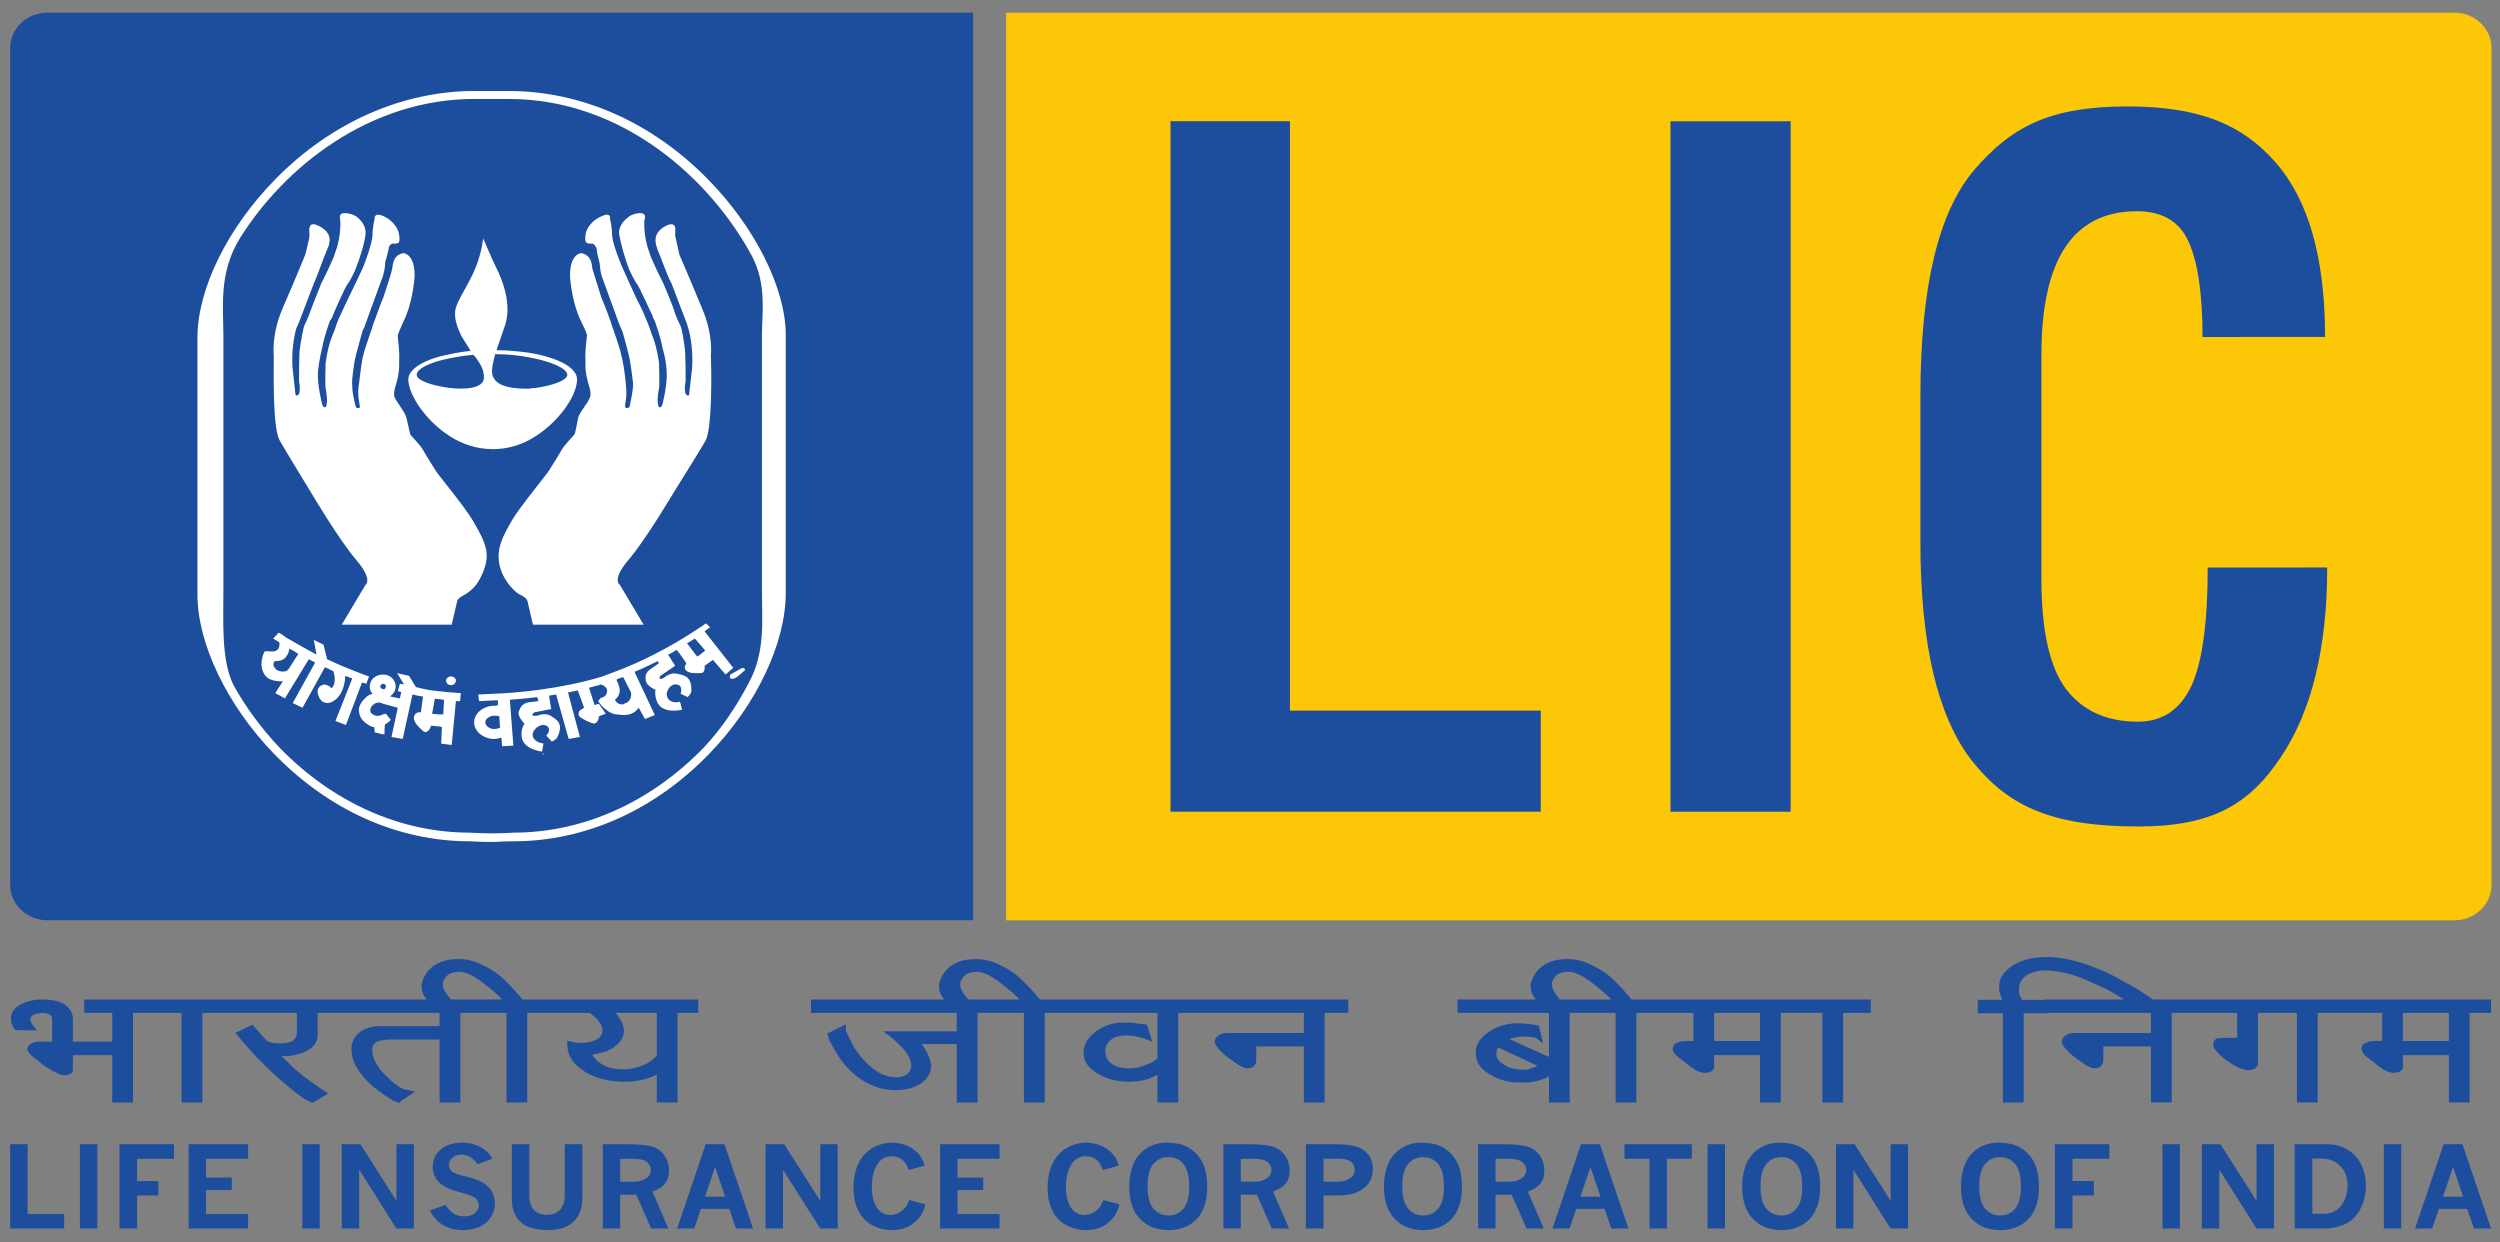 <svg width="159" height="79" viewBox="0 0 159 79" fill="none" xmlns="http://www.w3.org/2000/svg">
<rect x="0" y="0" width="159" height="79" fill="#808080" stroke="none"/>
<g clip-path="url(#clip0_120_354)">
<path d="M3.013 0.805C1.712 0.805 0.647 1.814 0.647 3.047V56.286C0.647 57.521 1.712 58.531 3.013 58.531H61.887V0.805H3.013Z" fill="#1D4E9E"/>
<path d="M156.098 0.805H63.99V58.532H156.098C157.397 58.532 158.461 57.522 158.461 56.287V3.048C158.462 1.814 157.397 0.805 156.098 0.805Z" fill="#FBC707"/>
<path d="M34.532 47.906L34.505 47.948L34.51 47.975L34.528 47.986H34.541L34.561 47.979L34.57 47.963L34.574 47.947L34.563 47.926L34.532 47.906Z" fill="white"/>
<path d="M74.443 7.71H82.042V45.194H97.991V51.624H74.443V7.71ZM106.243 51.625H113.885V7.711H106.243V51.625ZM140.411 36.097L148.01 36.092C148.01 41.201 147.026 45.226 145.06 48.161C143.091 51.097 140.788 52.565 135.991 52.565C130.33 52.565 127.625 51.172 125.417 48.386C123.23 45.583 122.137 40.954 122.137 34.504V25.202C122.137 18.276 123.278 13.475 125.567 10.804C127.872 8.114 130.297 6.769 135.292 6.769C139.986 6.769 142.658 7.963 144.743 10.348C146.83 12.733 147.874 16.428 147.874 21.427L140.081 21.433C140.081 18.729 139.791 16.72 139.211 15.406C138.632 14.092 137.533 13.434 135.916 13.434C131.86 13.434 129.834 16.482 129.834 22.579V36.811C129.834 40.089 130.352 42.423 131.391 43.812C132.451 45.205 133.979 45.899 135.976 45.899C137.494 45.899 138.613 45.167 139.334 43.704C140.05 42.223 140.411 39.688 140.411 36.097ZM0.648 72.773H1.757V77.214H4.08V78.134H0.648V72.773ZM5.08 78.135H6.189V72.773H5.08V78.135ZM7.598 72.773H11.064V73.694H8.718V75.11H10.072V76.03H8.718V78.134H7.598V72.773ZM11.998 72.773H15.78V73.694H13.106V74.889H14.741V75.687H13.106V77.215H15.78V78.134H11.998V72.773ZM19.229 78.135H20.337V72.773H19.229V78.135ZM21.735 72.773H22.921L25.212 76.371V72.773H26.321V78.134H25.21L22.843 74.396V78.134H21.734V72.773M28.328 76.629C28.515 76.901 28.697 77.091 28.879 77.198C29.059 77.306 29.271 77.36 29.517 77.36C29.811 77.36 30.041 77.291 30.205 77.152C30.37 77.012 30.453 76.849 30.453 76.66C30.453 76.495 30.388 76.349 30.258 76.223C30.125 76.097 29.829 75.978 29.372 75.86C28.744 75.704 28.296 75.512 28.027 75.287C27.689 75.003 27.521 74.652 27.521 74.232C27.521 73.782 27.689 73.41 28.026 73.115C28.361 72.821 28.822 72.674 29.408 72.674C29.742 72.674 30.037 72.727 30.299 72.833C30.543 72.927 30.767 73.064 30.962 73.238C31.079 73.348 31.197 73.498 31.316 73.688L30.382 74.047C30.226 73.835 30.067 73.68 29.903 73.582C29.739 73.486 29.551 73.435 29.36 73.437C29.114 73.437 28.918 73.503 28.77 73.634C28.622 73.766 28.549 73.925 28.549 74.111C28.549 74.26 28.611 74.388 28.733 74.495C28.853 74.603 29.155 74.713 29.637 74.827C30.12 74.942 30.485 75.074 30.734 75.226C30.973 75.368 31.167 75.573 31.293 75.818C31.418 76.06 31.478 76.31 31.478 76.566C31.478 76.837 31.4 77.108 31.239 77.382C31.079 77.655 30.842 77.864 30.529 78.012C30.214 78.159 29.853 78.232 29.447 78.232C29.059 78.232 28.725 78.171 28.442 78.047C28.169 77.933 27.924 77.765 27.721 77.552C27.595 77.419 27.465 77.234 27.336 76.994L28.328 76.629ZM32.554 72.773H33.663V76.039C33.663 76.446 33.763 76.753 33.962 76.956C34.161 77.159 34.432 77.259 34.773 77.259C34.992 77.259 35.187 77.218 35.356 77.136C35.531 77.05 35.674 76.91 35.763 76.738C35.865 76.555 35.917 76.32 35.917 76.039V72.773H37.037V76.197C37.037 76.85 36.849 77.353 36.473 77.704C36.096 78.058 35.547 78.235 34.821 78.235C34.404 78.235 34.014 78.171 33.653 78.046C33.478 77.986 33.316 77.896 33.174 77.78C32.989 77.614 32.839 77.413 32.732 77.189C32.613 76.95 32.554 76.629 32.554 76.225V72.773ZM38.337 72.773H39.859C40.678 72.773 41.243 72.831 41.556 72.949C41.871 73.065 42.114 73.259 42.288 73.528C42.463 73.798 42.55 74.106 42.55 74.454C42.55 74.776 42.471 75.04 42.315 75.25C42.157 75.459 41.885 75.639 41.497 75.787L42.513 78.133H41.413L40.469 75.986H39.444V78.133H38.336V72.773H38.337ZM39.446 73.704V75.155H40.337C40.662 75.155 40.94 75.067 41.169 74.891C41.32 74.773 41.394 74.611 41.394 74.4C41.394 74.201 41.31 74.036 41.144 73.904C40.975 73.77 40.707 73.704 40.337 73.704H39.446ZM44.881 72.773H46.079L47.896 78.134H46.806L46.382 76.883H44.579L44.155 78.134H43.063L44.881 72.773ZM45.48 74.225L44.842 76.108H46.119L45.48 74.225ZM48.691 72.773H49.877L52.169 76.371V72.773H53.278V78.134H52.166L49.799 74.396V78.134H48.691L48.691 72.773ZM58.858 76.596C58.779 76.897 58.679 77.136 58.557 77.314C58.364 77.602 58.112 77.827 57.803 77.99C57.493 78.154 57.135 78.235 56.728 78.235C56.295 78.234 55.869 78.129 55.486 77.927C55.095 77.721 54.78 77.397 54.588 77.001C54.384 76.591 54.282 76.107 54.282 75.55C54.282 74.969 54.385 74.457 54.595 74.011C54.803 73.566 55.106 73.231 55.504 73.009C55.885 72.79 56.317 72.675 56.758 72.675C57.081 72.675 57.397 72.743 57.706 72.877C58.016 73.013 58.272 73.204 58.475 73.451C58.614 73.622 58.727 73.851 58.811 74.135L57.784 74.415C57.709 74.127 57.578 73.908 57.387 73.762C57.198 73.614 56.971 73.54 56.706 73.54C56.309 73.54 56 73.721 55.78 74.082C55.56 74.441 55.451 74.913 55.451 75.496C55.451 75.863 55.5 76.186 55.601 76.462C55.703 76.74 55.841 76.945 56.019 77.075C56.184 77.202 56.386 77.271 56.595 77.272C56.905 77.272 57.183 77.167 57.427 76.955C57.599 76.808 57.734 76.597 57.83 76.321L58.858 76.596ZM59.79 72.773H63.572V73.694H60.899V74.889H62.533V75.687H60.899V77.215H63.572V78.134H59.79V72.773ZM71.201 76.596C71.122 76.897 71.022 77.136 70.902 77.314C70.711 77.598 70.451 77.831 70.146 77.99C69.836 78.154 69.478 78.235 69.072 78.235C68.638 78.234 68.212 78.129 67.83 77.927C67.438 77.722 67.123 77.397 66.933 77.001C66.728 76.591 66.625 76.107 66.625 75.55C66.625 74.969 66.729 74.457 66.938 74.011C67.146 73.566 67.449 73.231 67.847 73.009C68.228 72.79 68.66 72.675 69.101 72.675C69.424 72.675 69.74 72.743 70.049 72.877C70.359 73.013 70.615 73.204 70.818 73.451C70.958 73.622 71.07 73.851 71.154 74.135L70.127 74.415C70.053 74.127 69.922 73.908 69.731 73.762C69.541 73.614 69.315 73.54 69.05 73.54C68.653 73.54 68.345 73.721 68.125 74.082C67.904 74.441 67.793 74.913 67.793 75.496C67.793 75.863 67.844 76.186 67.945 76.462C68.046 76.74 68.185 76.945 68.362 77.075C68.539 77.206 68.731 77.272 68.94 77.272C69.249 77.272 69.527 77.167 69.77 76.955C69.943 76.808 70.077 76.597 70.173 76.321L71.201 76.596ZM74.188 72.675C74.719 72.675 75.146 72.759 75.472 72.925C75.886 73.135 76.225 73.465 76.445 73.871C76.667 74.281 76.78 74.819 76.78 75.487C76.78 76.391 76.555 77.075 76.104 77.539C75.655 78.002 75.061 78.235 74.32 78.235C73.573 78.235 72.97 77.998 72.51 77.526C72.05 77.055 71.819 76.365 71.819 75.458C71.819 74.912 71.913 74.423 72.1 73.989C72.2 73.749 72.354 73.525 72.561 73.318C72.768 73.111 73.015 72.949 73.287 72.841C73.574 72.728 73.88 72.672 74.188 72.675ZM74.302 73.594C73.92 73.594 73.606 73.739 73.358 74.028C73.11 74.316 72.986 74.794 72.986 75.462C72.986 76.115 73.112 76.588 73.364 76.874C73.616 77.16 73.937 77.304 74.331 77.304C74.705 77.304 75.015 77.161 75.263 76.876C75.512 76.59 75.635 76.121 75.635 75.472C75.635 74.744 75.484 74.232 75.182 73.936C74.949 73.708 74.655 73.594 74.302 73.594ZM77.807 72.773H79.329C80.146 72.773 80.712 72.831 81.027 72.949C81.329 73.057 81.586 73.261 81.758 73.528C81.933 73.798 82.02 74.106 82.02 74.454C82.02 74.776 81.941 75.04 81.785 75.25C81.628 75.459 81.356 75.639 80.967 75.787L81.984 78.133H80.883L79.94 75.986H78.915V78.133H77.807V72.773ZM78.915 73.704V75.155H79.806C80.132 75.155 80.409 75.067 80.639 74.891C80.79 74.773 80.864 74.611 80.864 74.4C80.864 74.201 80.78 74.036 80.612 73.904C80.445 73.77 80.176 73.704 79.806 73.704H78.915ZM83.054 72.773H84.84C85.476 72.773 85.951 72.822 86.265 72.921C86.566 73.01 86.831 73.189 87.025 73.433C87.218 73.678 87.313 73.976 87.313 74.328C87.313 74.602 87.258 74.855 87.148 75.084C87.061 75.26 86.93 75.416 86.755 75.551C86.578 75.686 86.402 75.788 86.226 75.855C85.926 75.973 85.57 76.031 85.162 76.031H84.174V78.135H83.053V72.773H83.054ZM84.174 73.694V75.155H85.084C85.423 75.155 85.707 75.065 85.932 74.887C86.083 74.769 86.158 74.602 86.158 74.379C86.158 74.176 86.077 74.011 85.917 73.882C85.757 73.757 85.489 73.694 85.112 73.694H84.174ZM90.391 72.675C90.92 72.675 91.348 72.759 91.673 72.925C92.087 73.135 92.427 73.465 92.645 73.871C92.869 74.281 92.98 74.819 92.98 75.487C92.98 76.391 92.756 77.075 92.306 77.539C91.857 78.002 91.261 78.235 90.522 78.235C89.775 78.235 89.172 77.998 88.71 77.526C88.25 77.055 88.019 76.365 88.019 75.458C88.019 74.912 88.112 74.423 88.299 73.989C88.401 73.749 88.554 73.525 88.762 73.318C88.971 73.111 89.212 72.952 89.488 72.841C89.775 72.728 90.082 72.671 90.391 72.675ZM90.503 73.594C90.123 73.594 89.808 73.739 89.559 74.028C89.311 74.316 89.187 74.794 89.187 75.462C89.187 76.115 89.314 76.588 89.566 76.874C89.817 77.16 90.14 77.304 90.532 77.304C90.906 77.304 91.217 77.161 91.465 76.876C91.713 76.59 91.837 76.121 91.837 75.472C91.837 74.744 91.687 74.232 91.385 73.936C91.151 73.708 90.856 73.594 90.503 73.594ZM94.008 72.773H95.531C96.348 72.773 96.915 72.831 97.229 72.949C97.531 73.057 97.787 73.261 97.96 73.528C98.135 73.798 98.222 74.106 98.222 74.454C98.222 74.776 98.142 75.04 97.987 75.25C97.829 75.459 97.558 75.639 97.169 75.787L98.186 78.133H97.085L96.142 75.986H95.117V78.133H94.009L94.008 72.773ZM95.117 73.704V75.155H96.009C96.334 75.155 96.611 75.067 96.841 74.891C96.992 74.773 97.066 74.611 97.066 74.4C97.066 74.201 96.982 74.036 96.815 73.904C96.647 73.77 96.379 73.704 96.009 73.704H95.117ZM100.552 72.773H101.751L103.568 78.134H102.478L102.051 76.883H100.251L99.826 78.134H98.734L100.552 72.773ZM101.152 74.225L100.514 76.108H101.791L101.152 74.225ZM103.318 72.773H107.602V73.694H106.014V78.134H104.906V73.694H103.318V72.773ZM108.601 78.135H109.71V72.773H108.601V78.135ZM113.171 72.675C113.702 72.675 114.129 72.759 114.453 72.925C114.868 73.134 115.208 73.464 115.427 73.871C115.65 74.281 115.761 74.819 115.761 75.487C115.761 76.391 115.537 77.075 115.086 77.539C114.637 78.002 114.043 78.235 113.303 78.235C112.556 78.235 111.952 77.998 111.492 77.526C111.032 77.055 110.801 76.365 110.801 75.458C110.801 74.912 110.894 74.423 111.081 73.989C111.189 73.738 111.346 73.51 111.543 73.318C111.749 73.112 111.996 72.949 112.268 72.841C112.555 72.728 112.862 72.672 113.171 72.675ZM113.285 73.594C112.903 73.594 112.588 73.739 112.341 74.028C112.093 74.316 111.967 74.794 111.967 75.462C111.967 76.115 112.094 76.588 112.345 76.874C112.597 77.16 112.92 77.304 113.314 77.304C113.688 77.304 113.998 77.161 114.247 76.876C114.493 76.59 114.619 76.121 114.619 75.472C114.619 74.744 114.467 74.232 114.165 73.936C113.931 73.708 113.638 73.594 113.285 73.594ZM116.766 72.773H117.953L120.244 76.371V72.773H121.353V78.134H120.241L117.875 74.396V78.134H116.766V72.773M127.085 72.675C127.616 72.675 128.043 72.759 128.367 72.925C128.782 73.135 129.122 73.465 129.341 73.871C129.563 74.281 129.676 74.819 129.676 75.487C129.676 76.391 129.45 77.075 129.001 77.539C128.551 78.002 127.957 78.235 127.216 78.235C126.47 78.235 125.867 77.998 125.406 77.526C124.945 77.055 124.715 76.365 124.715 75.458C124.715 74.912 124.809 74.423 124.996 73.989C125.104 73.738 125.26 73.51 125.456 73.318C125.663 73.112 125.91 72.949 126.183 72.841C126.47 72.728 126.776 72.672 127.085 72.675ZM127.197 73.594C126.817 73.594 126.503 73.739 126.255 74.028C126.007 74.316 125.881 74.794 125.881 75.462C125.881 76.115 126.008 76.588 126.26 76.874C126.512 77.16 126.834 77.304 127.226 77.304C127.601 77.304 127.912 77.161 128.16 76.876C128.407 76.59 128.532 76.121 128.532 75.472C128.532 74.744 128.38 74.232 128.079 73.936C127.845 73.708 127.552 73.594 127.197 73.594ZM130.691 72.773H134.159V73.694H131.812V75.11H133.166V76.03H131.812V78.134H130.691V72.773ZM137.533 78.135H138.642V72.773H137.533V78.135ZM140.037 72.773H141.223L143.515 76.371V72.773H144.625V78.134H143.513L141.146 74.396V78.134H140.037V72.773ZM145.943 72.773H147.991C148.478 72.773 148.913 72.885 149.296 73.112C149.68 73.336 149.973 73.656 150.171 74.067C150.372 74.479 150.472 74.926 150.472 75.407C150.472 75.887 150.386 76.318 150.212 76.702C150.039 77.087 149.817 77.39 149.546 77.609C149.351 77.765 149.101 77.892 148.791 77.988C148.474 78.086 148.144 78.135 147.811 78.133H145.943V72.773ZM147.065 73.682V77.193H147.831C148.105 77.193 148.348 77.123 148.561 76.986C148.775 76.847 148.938 76.663 149.053 76.438C149.222 76.112 149.308 75.751 149.304 75.385C149.304 74.867 149.146 74.455 148.828 74.145C148.512 73.836 148.103 73.681 147.607 73.681H147.065M151.612 78.135H152.721V72.773H151.612V78.135ZM155.415 72.773H156.614L158.43 78.134H157.34L156.915 76.883H155.112L154.688 78.134H153.596L155.415 72.773ZM156.015 74.225L155.376 76.108H156.653L156.015 74.225Z" fill="#1D4E9E"/>
<path d="M33.673 27.976C35.454 27.005 36.702 25.186 36.702 24.13C36.702 23.369 35.454 22.735 33.673 22.439V22.735C35.098 22.989 36.079 23.453 36.079 23.834C36.079 24.172 35.231 24.511 34.029 24.68H33.984C33.895 24.68 33.761 24.68 33.673 24.723V27.976ZM31.58 22.271C31.713 21.848 31.891 21.383 32.07 20.833C32.649 19.354 31.847 17.621 31.624 17.156C31.358 16.648 30.733 15.169 30.733 15.169C30.423 17.452 29.352 18.466 28.996 19.565C28.817 20.157 29.086 20.832 29.352 21.382C29.531 21.678 29.752 22.016 29.933 22.312C29.498 22.358 29.066 22.428 28.64 22.524V22.778C29.085 22.692 29.575 22.608 30.11 22.566C30.154 22.649 30.244 22.691 30.288 22.778C30.555 23.158 30.778 23.496 30.778 24.003C30.778 24.764 29.442 24.764 28.64 24.679V27.764C29.442 28.273 30.377 28.567 31.358 28.567C32.167 28.562 32.962 28.359 33.673 27.976V24.723C32.826 24.723 31.668 24.68 31.358 23.96C31.223 23.706 31.313 23.201 31.491 22.524C32.293 22.524 33.049 22.608 33.674 22.734V22.438C33.049 22.355 32.337 22.271 31.58 22.271ZM28.64 22.524C27.037 22.818 25.968 23.453 25.968 24.13C25.968 25.06 27.037 26.751 28.64 27.765V24.68C27.349 24.511 26.502 24.172 26.502 23.834C26.502 23.454 27.349 23.031 28.64 22.778V22.524Z" fill="white"/>
<path d="M19.419 16.183C19.419 16.183 19.686 15.169 19.686 14.959C19.686 14.704 19.507 13.943 20.354 14.409C21.2 14.874 20.977 15.507 20.8 15.887C20.621 16.268 20.175 17.579 19.952 18.043L19.017 20.496C19.017 20.496 18.929 20.708 18.883 20.792C18.839 20.833 18.483 22.102 18.617 23.497L18.794 25.103C18.794 25.103 18.84 25.228 18.974 25.103C18.974 25.103 19.152 25.019 19.018 24.215C19.018 24.215 19.018 22.567 19.063 22.228C19.107 21.89 19.286 20.833 19.374 20.666C19.463 20.453 19.507 20.412 19.685 19.947C19.864 19.439 20.443 18.002 20.443 18.002C20.443 18.002 21.245 16.439 21.333 16.016C21.333 16.016 21.691 15.17 21.645 14.028C21.645 14.028 21.556 13.732 21.691 13.606C21.868 13.48 22.447 13.606 22.669 13.775C22.892 13.944 23.294 14.325 23.249 14.875C23.204 15.382 22.938 16.311 22.581 17.199C22.581 17.199 22.269 17.876 22.091 18.086C21.958 18.255 21.156 20.032 21.156 20.115C21.11 20.199 21.066 20.328 20.977 20.412C20.977 20.412 20.576 21.553 20.532 21.933C20.443 22.356 20.309 22.779 20.22 23.666C20.174 24.512 20.487 25.696 20.487 25.696C20.487 25.696 20.532 25.906 20.666 25.906C20.799 25.906 20.799 25.442 20.799 25.4C20.799 25.315 20.755 24.892 20.71 24.681C20.665 24.512 20.71 23.075 20.71 23.075C20.71 23.075 20.843 22.017 21.155 21.3C21.288 21.046 21.378 20.622 21.555 20.243C21.823 19.651 22.09 19.101 22.09 19.101C22.09 19.101 23.071 17.072 23.115 16.945C23.159 16.819 23.65 15.593 23.694 14.959C23.694 14.367 23.827 13.943 23.827 13.943C23.827 13.943 23.737 13.479 24.362 13.732C24.941 13.986 25.341 14.493 25.387 14.958C25.387 14.958 25.476 15.423 25.297 15.466C25.074 15.549 24.985 15.423 24.852 15.549C24.852 15.549 24.718 15.634 24.718 15.846C24.674 16.015 24.54 16.564 24.495 16.69C24.495 16.86 24.495 17.029 24.362 17.536C24.183 18.002 23.649 19.523 23.604 19.607C23.604 19.607 23.248 20.621 23.204 20.707C23.204 20.791 23.114 20.919 23.07 21.003C23.07 21.045 22.579 22.692 22.535 23.074C22.49 23.453 22.357 24.13 22.402 24.552C22.402 24.975 22.535 25.482 22.625 25.863C22.625 25.863 22.669 25.991 22.848 25.947C22.981 25.905 22.713 25.399 22.802 24.637C22.892 23.876 23.025 22.819 23.114 22.566C23.159 22.27 23.693 20.832 23.693 20.748C23.737 20.665 24.228 19.227 24.361 18.973C24.451 18.719 24.896 17.367 24.94 17.114C24.984 16.86 24.984 16.183 25.698 16.099C26.454 16.31 26.41 17.579 26.321 18.043C26.321 18.043 26.188 19.354 25.698 20.369C25.252 21.34 25.296 21.34 25.296 21.383C25.296 21.467 25.429 22.44 25.386 22.819C25.386 23.201 25.43 23.581 25.207 24.384C24.94 25.186 25.117 25.272 25.163 25.399C25.252 25.567 25.698 26.159 25.831 26.497C25.921 26.836 26.053 27.513 26.098 27.639C26.142 27.724 26.677 28.23 26.9 28.61C27.078 28.949 27.657 29.837 27.702 29.922C27.746 30.048 29.572 32.247 30.063 33.093C30.553 33.937 30.998 34.699 30.953 35.459C30.909 36.05 30.642 36.684 30.285 37.191C30.095 37.421 29.87 37.622 29.618 37.784C29.485 37.868 29.172 37.994 29.083 38.206L28.726 39.728H21.735L23.25 37.191C23.25 37.191 23.74 36.896 22.671 35.627C21.602 34.402 19.776 31.316 19.776 31.316C19.776 31.316 18.127 28.611 17.816 28.061C17.326 27.343 17.414 23.708 17.414 22.609C17.414 22.609 17.237 21.3 17.993 19.566C18.751 17.833 19.419 16.183 19.419 16.183ZM43.205 16.183C43.205 16.183 42.982 15.169 42.937 14.959C42.937 14.704 43.116 13.943 42.27 14.409C41.468 14.874 41.691 15.507 41.824 15.887C42.003 16.268 42.447 17.579 42.715 18.043L43.651 20.496C43.651 20.496 43.74 20.708 43.74 20.792C43.784 20.833 44.14 22.102 44.007 23.497L43.828 25.103C43.828 25.103 43.784 25.228 43.651 25.103C43.651 25.103 43.473 25.019 43.606 24.215C43.606 24.215 43.606 22.567 43.561 22.228C43.516 21.89 43.382 20.833 43.249 20.666C43.161 20.453 43.116 20.412 42.937 19.947C42.803 19.439 42.18 18.002 42.18 18.002C42.18 18.002 41.378 16.439 41.289 16.016C41.289 16.016 40.932 15.17 40.977 14.028C40.977 14.028 41.112 13.732 40.933 13.606C40.755 13.48 40.22 13.606 39.998 13.775C39.775 13.944 39.33 14.325 39.374 14.875C39.464 15.382 39.685 16.311 40.043 17.199C40.043 17.199 40.354 17.876 40.533 18.086C40.666 18.255 41.468 20.032 41.512 20.115C41.512 20.199 41.602 20.328 41.645 20.412C41.645 20.412 42.047 21.553 42.091 21.933C42.18 22.356 42.358 22.779 42.403 23.666C42.447 24.512 42.136 25.696 42.136 25.696C42.136 25.696 42.091 25.906 41.958 25.906C41.824 25.906 41.824 25.442 41.824 25.4C41.824 25.315 41.869 24.892 41.914 24.681C41.958 24.512 41.914 23.075 41.914 23.075C41.914 23.075 41.779 22.017 41.468 21.3C41.379 21.046 41.246 20.622 41.067 20.243C40.844 19.651 40.533 19.101 40.533 19.101C40.533 19.101 39.597 17.072 39.552 16.945C39.508 16.819 38.974 15.593 38.928 14.959C38.928 14.367 38.796 13.943 38.796 13.943C38.796 13.943 38.928 13.479 38.305 13.732C37.681 13.986 37.281 14.493 37.237 14.958C37.237 14.958 37.147 15.423 37.37 15.466C37.547 15.549 37.681 15.423 37.77 15.549C37.77 15.549 37.905 15.634 37.949 15.846C37.949 16.015 38.083 16.564 38.128 16.69C38.172 16.86 38.128 17.029 38.261 17.536C38.438 18.002 38.974 19.523 39.018 19.607C39.018 19.607 39.374 20.621 39.42 20.707C39.465 20.791 39.509 20.919 39.553 21.003C39.598 21.045 40.044 22.692 40.088 23.074C40.132 23.453 40.265 24.13 40.265 24.552C40.221 24.975 40.132 25.482 40.044 25.863C40.044 25.863 39.954 25.991 39.82 25.947C39.642 25.905 39.909 25.399 39.82 24.637C39.776 23.876 39.598 22.819 39.509 22.566C39.465 22.27 38.974 20.832 38.929 20.748C38.929 20.665 38.395 19.227 38.262 18.973C38.172 18.719 37.771 17.367 37.681 17.114C37.638 16.86 37.638 16.183 36.925 16.099C36.168 16.31 36.212 17.579 36.302 18.043C36.302 18.043 36.435 19.354 36.925 20.369C37.415 21.34 37.326 21.34 37.326 21.383C37.326 21.467 37.192 22.44 37.237 22.819C37.237 23.201 37.191 23.581 37.415 24.384C37.681 25.186 37.503 25.272 37.46 25.399C37.415 25.567 36.925 26.159 36.791 26.497C36.702 26.836 36.614 27.513 36.525 27.639C36.481 27.724 35.946 28.23 35.723 28.61C35.544 28.949 34.965 29.837 34.92 29.922C34.876 30.048 33.05 32.247 32.56 33.093C32.07 33.937 31.669 34.699 31.714 35.459C31.714 36.05 31.981 36.684 32.381 37.191C32.56 37.404 32.739 37.615 33.005 37.784C33.184 37.868 33.451 37.994 33.54 38.206L33.896 39.728H40.934L39.42 37.191C39.42 37.191 38.885 36.896 39.955 35.627C41.023 34.402 42.85 31.316 42.85 31.316C42.85 31.316 44.543 28.611 44.853 28.061C45.299 27.343 45.255 23.708 45.211 22.609C45.211 22.609 45.388 21.3 44.632 19.566C44.165 18.435 43.689 17.307 43.205 16.183Z" fill="white"/>
<path d="M31.355 53.55C32.024 53.507 32.648 53.507 32.648 53.507C37.235 53.507 41.645 51.521 45.119 47.928C48.104 44.843 49.974 40.912 49.974 37.7V21.299C49.974 18.381 48.06 14.492 45.03 11.408C41.467 7.771 36.968 5.786 32.337 5.786H31.356V6.292H32.337C39.686 6.292 45.254 11.491 47.838 16.31C48.773 18.127 48.461 19.903 48.461 21.299V37.699C48.461 39.474 48.683 41.502 47.614 43.447C46.856 44.885 45.921 46.321 44.719 47.588C41.333 51.055 37.057 52.957 32.648 52.957C32.648 52.957 32.024 53.001 31.355 53.001V53.55ZM31.356 5.786H30.198C25.609 5.786 21.067 7.771 17.504 11.408C14.474 14.493 12.558 18.381 12.558 21.467V37.825C12.558 40.911 14.429 44.842 17.413 47.927C20.889 51.52 25.298 53.507 29.886 53.507C29.886 53.507 30.599 53.549 31.267 53.549H31.355V53.001C30.643 53.001 29.885 52.957 29.885 52.957C25.476 52.957 21.2 51.055 17.814 47.588C16.612 46.321 15.587 44.926 14.83 43.531C14.072 41.968 14.207 39.516 14.207 37.699V21.299C14.207 19.565 13.894 17.325 15.275 15.127C18.081 10.646 23.471 6.292 30.198 6.292H31.356V5.786Z" fill="white"/>
<path d="M28.996 43.279C28.996 43.449 28.862 43.574 28.684 43.574C28.506 43.574 28.372 43.449 28.372 43.279C28.372 43.152 28.506 43.025 28.684 43.025C28.862 43.025 28.996 43.152 28.996 43.279ZM29.308 44.083C29.308 44.083 28.551 44.04 27.882 43.956V44.464C28.017 44.464 28.15 44.506 28.239 44.506L28.194 45.435H27.882V46.197L28.105 46.239L28.06 47.296L28.729 47.379L28.996 44.591H29.262L29.308 44.083ZM27.882 43.956C27.749 43.956 27.615 43.913 27.482 43.913C27.169 43.871 26.814 43.787 26.457 43.703L26.012 42.983L25.254 42.814L25.701 43.532C25.522 43.492 25.433 43.492 25.433 43.492L25.3 43.956C25.3 43.956 25.389 43.998 25.522 43.998L25.433 44.42L24.81 44.294C25.033 44.125 25.166 43.913 25.166 43.66C25.166 43.237 24.81 42.899 24.364 42.899V43.492C24.498 43.492 24.542 43.574 24.542 43.66C24.542 43.744 24.498 43.786 24.454 43.829H24.364V44.759L25.3 45.012L24.898 46.872L25.612 46.999L26.235 44.165C26.457 44.209 26.68 44.293 26.903 44.293L26.769 45.307C26.769 45.307 26.413 45.224 26.324 45.603C26.28 45.941 26.68 46.28 26.859 46.449C27.169 46.787 27.392 46.238 27.392 46.238V46.153L27.882 46.196V45.435L27.482 45.394L27.659 44.422C27.749 44.464 27.794 44.464 27.882 44.464V43.956ZM24.364 46.704V45.435C24.453 45.394 24.541 45.394 24.541 45.394L24.854 45.773C24.764 45.9 24.631 45.985 24.497 46.069C24.453 46.069 24.453 46.704 24.453 46.704H24.364ZM24.364 42.9C23.874 42.9 23.517 43.237 23.517 43.66C23.517 43.83 23.562 43.998 23.695 44.126C23.517 44.166 23.383 44.252 23.339 44.295C23.16 44.464 22.715 44.845 22.849 45.351C22.938 45.901 23.516 46.155 23.695 46.239H23.784C23.828 46.239 23.828 46.578 23.828 46.578L24.363 46.704V45.435C24.274 45.479 24.14 45.521 24.095 45.521C23.918 45.562 23.739 45.479 23.605 45.35C23.383 45.012 23.874 44.548 24.274 44.717L24.363 44.759V43.829C24.274 43.829 24.184 43.745 24.184 43.66C24.184 43.575 24.274 43.492 24.363 43.492V42.9M23.295 43.491L23.473 43.025C23.473 43.025 22.137 42.56 20.801 41.926L20.578 40.997L19.955 40.7L20.133 41.63C19.33 41.208 18.618 40.784 18.172 40.531V41.798C18.351 41.588 18.395 41.376 18.395 41.25C18.573 41.333 18.795 41.462 18.974 41.588L18.351 42.559C18.351 42.559 18.305 42.644 18.172 42.686V44.334L19.642 41.925C19.775 42.01 19.909 42.052 20.044 42.137L18.617 44.715L19.24 45.011L20.666 42.433L21.201 42.686C21.468 43.532 21.067 43.785 21.067 43.785C20.978 43.573 20.622 43.532 20.622 43.532C20.622 43.532 20.087 43.617 20.22 44.123C20.31 44.632 20.799 44.969 21.378 44.462C21.868 44.039 21.957 43.279 21.957 42.983C22.09 43.025 22.269 43.109 22.403 43.152L21.334 45.857L22.002 46.111L23.025 43.404C23.206 43.447 23.295 43.491 23.295 43.491ZM18.172 40.531C17.906 40.32 17.727 40.236 17.727 40.236L17.37 40.616C17.37 40.616 17.549 40.7 17.772 40.87C17.772 40.954 17.861 41.545 17.104 41.419H16.837C16.837 41.419 16.346 42.266 16.881 42.983C17.238 43.405 17.995 43.322 17.995 43.322L17.506 44.081L18.129 44.42L18.173 44.336V42.687C18.04 42.729 17.817 42.729 17.594 42.602C17.238 42.307 17.461 42.053 17.461 42.053C17.817 42.053 18.04 41.97 18.173 41.799V40.532M46.145 42.899L46.634 42.476L44.809 40.15C45.03 39.982 45.164 39.898 45.164 39.898L44.897 39.643C44.897 39.643 44.675 39.813 44.274 40.066V40.7L44.854 41.376L44.364 41.755L44.274 41.673V42.813H44.541C44.898 42.813 44.809 42.348 44.809 42.348L45.343 41.967L46.145 42.899ZM44.274 40.066C43.383 40.658 41.646 41.714 39.64 42.518V43.068L40.131 44.039C40.175 44.293 40.086 44.673 39.686 44.758L39.64 44.8V45.477C39.997 45.477 40.355 45.392 40.621 45.011L41.021 45.73L41.645 45.476L40.354 42.728C40.887 42.517 41.379 42.263 41.824 42.052L41.912 42.178C41.912 42.178 41.689 42.348 41.422 42.517C41.155 42.686 41.02 42.897 41.066 43.234C41.066 43.615 41.689 43.869 41.689 43.869C41.689 43.869 41.601 44.249 41.824 44.714C42.224 45.433 43.382 45.137 43.382 45.137L43.248 44.63L42.981 44.672C42.401 44.63 42.401 44.207 42.401 44.08C42.447 43.954 42.58 43.49 43.025 43.531C43.471 43.573 43.292 44.123 43.292 44.123L43.738 44.334C43.871 44.207 43.96 44.038 43.96 44.038C44.05 43.024 43.515 42.938 43.069 42.855C42.624 42.728 42.224 43.109 42.224 43.109C42.224 43.109 42.001 43.234 41.957 43.15C41.911 43.067 42.001 42.982 42.001 42.982L42.936 42.348L42.491 41.629C42.714 41.545 42.892 41.418 43.026 41.333C43.205 41.504 43.649 42.179 43.649 42.179C43.649 42.263 43.516 42.306 43.561 42.517C43.649 42.77 43.961 42.813 44.273 42.813V41.673L43.694 40.91C43.872 40.826 44.051 40.7 44.184 40.614L44.274 40.7L44.274 40.066ZM39.641 42.518L38.306 43.025C35.677 43.827 32.782 44.081 31.356 44.124V44.546H31.669V44.843C31.579 44.885 31.49 44.885 31.446 44.885H31.356V45.519H31.446C31.535 45.519 31.669 45.519 31.758 45.56L31.802 46.278C31.691 46.331 31.569 46.36 31.446 46.363H31.356V46.997H31.446C31.579 46.997 31.758 46.955 31.892 46.913L31.936 47.462L32.65 47.42L32.427 44.504C32.96 44.462 33.539 44.419 34.162 44.334L34.253 44.588C34.253 44.588 33.897 44.63 33.585 44.672C33.273 44.757 33.139 44.884 33.004 45.222C32.871 45.559 33.362 46.026 33.362 46.026C33.362 46.026 33.095 46.363 33.184 46.871C33.273 47.674 34.475 47.801 34.475 47.801L34.565 47.293L34.253 47.209C33.718 46.955 33.897 46.574 33.941 46.491C34.029 46.363 34.342 45.982 34.743 46.151C35.143 46.363 34.743 46.785 34.743 46.785L35.099 47.166C35.278 47.081 35.411 46.954 35.411 46.954C35.901 46.025 35.411 45.77 35.01 45.518C34.653 45.306 34.162 45.518 34.162 45.518C34.162 45.518 33.897 45.559 33.852 45.475C33.852 45.391 33.986 45.306 33.986 45.306L35.056 45.094L34.921 44.248C35.056 44.206 35.233 44.206 35.366 44.164L36.168 46.997L36.881 46.87L36.124 44.038C36.347 43.997 36.524 43.953 36.747 43.911C36.836 44.165 37.149 45.011 37.149 45.011L36.881 45.18C36.881 45.18 36.614 45.476 37.014 45.688C37.416 45.94 37.682 45.983 37.772 46.026C37.817 46.026 38.084 45.94 38.084 45.559L38.529 45.391L38.084 44.757L37.817 44.841L37.459 43.741C37.727 43.659 37.994 43.615 38.217 43.53C38.35 43.572 38.617 43.701 38.617 43.953C38.573 44.376 38.217 44.376 38.217 44.376L38.04 44.587C38.04 44.587 38.484 45.306 39.152 45.432C39.331 45.432 39.465 45.475 39.642 45.475V44.799C39.242 44.841 39.109 44.502 39.109 44.502C39.109 44.502 39.376 44.333 39.421 43.953C39.421 43.658 39.242 43.32 39.198 43.234C39.332 43.15 39.465 43.108 39.643 43.066V42.518H39.641ZM31.356 44.124C30.778 44.166 30.421 44.166 30.421 44.166L30.466 44.589C30.466 44.589 30.777 44.589 31.356 44.546V44.124ZM31.356 44.885C30.688 44.927 30.154 45.393 30.154 45.941C30.154 46.492 30.688 46.957 31.356 46.999V46.365C31.089 46.322 30.866 46.153 30.866 45.942C30.866 45.732 31.089 45.562 31.356 45.52V44.885ZM46.457 42.899L47.125 42.518C47.125 42.518 47.259 42.434 47.347 42.518C47.438 42.645 47.303 42.687 47.303 42.687C47.303 42.687 46.813 43.152 46.68 43.152C46.545 43.194 46.501 43.152 46.457 43.152C46.457 43.151 46.367 42.983 46.457 42.899Z" fill="white"/>
<path d="M85.561 63.567H67.971H66.143C66.051 63.46 65.545 62.88 65.545 62.88L65.01 62.337C64.618 61.948 64.117 61.611 63.518 61.334C63.035 61.109 62.553 60.994 62.09 60.994C61.024 60.994 60.288 61.368 59.905 62.104C59.753 62.384 59.692 62.61 59.723 62.792L59.762 63.089L59.902 63.375L60.044 63.567H51.578V64.423H60.848V65.591H56.158L56.607 65.923L56.83 66.091L57.309 66.552C57.49 66.722 57.657 66.947 57.808 67.219C57.903 67.405 57.952 67.59 57.952 67.763C57.952 67.972 57.88 68.14 57.735 68.275C57.562 68.436 57.318 68.514 56.988 68.514C56.387 68.514 55.8 68.249 55.242 67.725C54.762 67.279 54.395 66.794 54.151 66.29L53.822 65.617C53.815 65.59 53.808 65.562 53.802 65.534V65.15L52.619 65.731L52.735 66.15L53.092 66.791C53.465 67.456 53.927 68.008 54.465 68.437C55.225 69.029 56.048 69.329 56.912 69.329C57.264 69.329 57.585 69.295 57.867 69.227C58.472 69.041 58.87 68.757 59.062 68.377C59.169 68.181 59.225 67.962 59.226 67.739L59.149 67.377L58.956 66.928L58.629 66.404H60.849V70.121H62.17V64.424H65.121V70.121H66.442V64.424H73.615V67.308C73.442 67.487 73.192 67.633 72.85 67.735C72.684 67.813 72.507 67.867 72.326 67.898L71.983 67.946L71.811 67.944C71.596 67.944 71.365 67.916 71.124 67.862C70.575 67.683 70.3 67.346 70.3 66.838C70.3 66.707 70.326 66.583 70.377 66.467C70.549 66.177 70.766 65.996 71.032 65.934C71.207 65.881 71.412 65.854 71.659 65.854L72.133 65.892L72.598 65.995L72.743 66.042L73.293 66.259L72.945 65.161L72.851 65.154L72.549 65.123L72.27 65.079L71.895 65.041L71.55 65.039C70.86 65.016 70.241 65.198 69.718 65.588C69.181 65.984 68.911 66.445 68.911 66.956C68.911 67.247 68.993 67.504 69.155 67.718C69.308 67.92 69.543 68.118 69.855 68.304C70.404 68.633 71.075 68.799 71.849 68.799L72.426 68.763L73.024 68.625L73.46 68.433L73.615 68.356V70.119H74.935V64.423H82.926V65.7H78.113L77.885 65.711L77.688 65.751C77.325 65.901 77.254 66.118 77.254 66.277V66.299L77.261 66.32C77.292 66.436 77.377 66.568 77.52 66.72C77.705 66.936 77.912 67.126 78.128 67.278L78.802 67.752C79.053 67.89 79.201 67.945 79.312 67.945L79.573 67.914L79.754 67.812C79.764 67.805 79.873 67.619 79.873 67.619L79.896 67.427C79.896 67.427 79.896 66.799 79.898 66.557H82.926V70.119H84.247V64.422H85.749V63.567H85.561V63.567ZM63.67 63.567H61.599L61.524 63.497L61.303 63.218L61.122 62.895L61.065 62.656L61.078 62.465C61.136 62.313 61.227 62.166 61.342 62.049C61.508 61.889 61.771 61.807 62.117 61.807C62.498 61.807 62.972 62.02 63.532 62.439C64.382 63.085 64.707 63.408 64.834 63.567L63.67 63.567ZM44.409 63.567V64.423H43.093V70.119H41.772V68.351C41.136 68.648 40.441 68.801 39.739 68.799C38.761 68.799 37.92 68.593 37.239 68.186C36.468 67.723 36.079 67.126 36.079 66.411V66.185L36.453 66.277L36.593 66.309L36.8 66.342L36.738 66.332H36.92C37.333 66.332 37.682 66.255 37.955 66.103C38.204 65.966 38.319 65.766 38.319 65.474C38.319 65.35 38.248 65.124 37.926 64.763L37.524 64.424H35.063H33.533V70.12H32.214V64.424H30.94H29.278V70.12H27.957V66.116H24.74C24.552 66.116 24.381 66.139 24.205 66.186C24.107 66.197 24.012 66.231 23.929 66.285C23.847 66.339 23.778 66.412 23.729 66.497L23.67 66.724C23.67 67.232 23.909 67.745 24.381 68.247C24.889 68.787 25.328 69.132 25.687 69.275L25.958 69.332L26.398 69.424L25.432 70.085L25.419 70.155L25.324 70.119L24.985 69.991L24.466 69.66L23.732 69.111L23.391 68.793L23.114 68.488C22.606 67.895 22.349 67.302 22.349 66.726C22.349 66.323 22.51 65.975 22.824 65.696C22.965 65.564 23.157 65.459 23.412 65.377C23.651 65.3 23.902 65.26 24.154 65.26H27.956V64.423H21.656H20.203V65.813C20.203 66.435 19.74 66.861 18.83 67.082C18.577 67.149 18.317 67.179 18.056 67.172C18.056 67.172 17.977 67.172 17.903 67.171L18.807 68.037L19.307 68.449L20.248 69.127L20.878 69.542L19.9 70.134L19.82 70.111C19.586 70.048 19.23 69.825 18.736 69.43C18.112 68.945 17.518 68.422 16.958 67.866L16.388 67.307L15.859 66.728L15.474 66.292L14.97 65.692L16.053 65.167L16.89 66.115C17.034 66.277 17.337 66.359 17.789 66.359C18.175 66.359 18.45 66.307 18.606 66.204C18.753 66.108 18.845 65.95 18.882 65.756V64.422H12.869V70.119H11.548V64.422H10.222H8.46V70.119H7.139V67.106H4.636V68.052L4.595 68.214L4.353 68.357L4.107 68.388C3.953 68.388 3.77 68.33 3.552 68.212C3.259 68.073 2.981 67.904 2.723 67.707L2.019 67.148C1.861 66.987 1.773 66.86 1.74 66.75L1.72 66.681L1.831 66.486L2.031 66.353L2.247 66.277L2.411 66.249H3.317V64.767C3.317 64.707 3.299 64.627 3.163 64.542C3.037 64.464 2.875 64.422 2.683 64.422C2.683 64.422 2.363 64.465 2.382 64.459L2.111 64.551L1.975 64.677L1.927 64.84C1.932 64.875 1.938 64.914 1.943 64.941C1.962 64.975 2.023 65.1 2.023 65.1L2.048 65.158L2.361 65.534L0.981 65.516L0.827 65.338L0.816 65.297L0.807 65.251L0.726 65.063L0.699 64.877C0.668 64.591 0.748 64.184 1.299 63.889C1.7 63.674 2.174 63.566 2.712 63.566C3.599 63.566 4.196 63.802 4.487 64.27C4.587 64.439 4.636 64.618 4.636 64.8V66.249H7.139V64.422H5.355V63.567H27.137L26.994 63.374L26.855 63.088L26.815 62.792C26.786 62.609 26.844 62.385 26.996 62.103C27.38 61.367 28.116 60.993 29.182 60.993C29.646 60.993 30.126 61.108 30.61 61.333C31.209 61.611 31.71 61.947 32.101 62.336L32.636 62.879L33.237 63.567H44.409V63.567ZM31.927 63.567C31.801 63.408 31.476 63.086 30.625 62.439C30.067 62.02 29.591 61.808 29.21 61.808C28.864 61.808 28.602 61.889 28.436 62.049C28.32 62.169 28.23 62.311 28.172 62.466L28.158 62.657C28.158 62.657 28.217 62.899 28.217 62.896C28.217 62.896 28.397 63.22 28.395 63.218L28.617 63.498L28.692 63.568H30.939L31.927 63.567ZM41.773 64.423H39.157C39.199 64.478 39.278 64.575 39.278 64.575L39.585 65.064L39.688 65.479V65.501C39.688 66.109 39.294 66.572 38.496 66.887L38.026 67.009C38.026 67.009 37.839 67.042 37.663 67.072L37.706 67.152L37.76 67.223C38.164 67.752 38.769 68.01 39.612 68.01C40.08 68.01 40.511 67.923 40.901 67.75C41.128 67.653 41.31 67.553 41.43 67.463L41.774 67.144C41.773 67.011 41.773 64.728 41.773 64.423ZM118.797 63.567H105.601H103.774C103.574 63.338 103.375 63.108 103.175 62.88L102.64 62.337C102.249 61.948 101.747 61.611 101.148 61.334C100.665 61.109 100.185 60.994 99.721 60.994C98.653 60.994 97.918 61.368 97.536 62.104C97.384 62.384 97.323 62.61 97.354 62.792L97.394 63.089L97.532 63.375L97.675 63.567H92.698V64.423H98.514V67.155L98.49 67.211L95.995 66.084L96.246 66.009L96.642 65.939L97.026 65.919L97.479 65.966C97.662 65.999 97.718 66.036 97.727 66.042L98.142 66.362L97.87 65.224L97.603 65.181L97.529 65.161C97.361 65.141 97.193 65.123 97.025 65.105L96.619 65.081C96.318 65.065 95.974 65.106 95.592 65.208C95.276 65.299 94.975 65.437 94.7 65.618C94.141 65.988 93.857 66.436 93.857 66.95C93.857 67.247 93.931 67.51 94.076 67.734C94.221 67.955 94.456 68.161 94.801 68.362C95.398 68.713 96.087 68.88 96.781 68.843H97.3C97.323 68.841 97.872 68.72 97.872 68.72L98.345 68.557C98.353 68.554 98.429 68.505 98.515 68.449V70.119H99.835V64.423H102.752V70.119H104.072V64.423H107.699V66.207H107.096L106.876 66.244L106.773 66.271C106.753 66.278 106.499 66.415 106.499 66.415L106.438 66.449L106.445 66.494L106.377 66.688L106.383 66.728C106.4 66.861 106.477 67 106.613 67.139C106.625 67.15 107.577 67.888 107.577 67.888C107.899 68.118 108.174 68.232 108.413 68.232L108.705 68.204L108.881 68.118C108.905 68.104 109.01 67.939 109.01 67.939L109.039 67.897L109.019 67.889V67.106H111.939V70.119H113.26V64.422H115.901V70.119H117.222V64.422H118.984V63.567H118.797V63.567ZM101.208 63.567H99.229L99.155 63.497L98.933 63.218L98.753 62.895L98.696 62.656L98.71 62.465C98.768 62.312 98.858 62.166 98.973 62.049C99.138 61.889 99.401 61.807 99.748 61.807C100.129 61.807 100.603 62.02 101.163 62.439C102.013 63.085 102.338 63.408 102.464 63.567L101.208 63.567ZM111.939 64.423V66.207H109.018V64.423H111.939ZM95.266 66.64L95.277 66.612C95.543 66.737 97.327 67.574 97.786 67.788L97.693 67.832L97.247 67.986C97.243 67.986 97.1 68.022 97.064 68.029H96.799C96.599 68.029 96.388 68 96.169 67.945C95.975 67.898 95.792 67.813 95.631 67.695C95.316 67.509 95.172 67.304 95.172 67.045C95.172 67.021 95.173 66.994 95.177 66.969L95.19 66.835L95.266 66.64ZM158.242 63.567H136.935L136.469 63.263L135.945 62.905L134.621 62.174C134.205 61.947 133.774 61.747 133.333 61.574C132.156 61.102 131.09 60.863 130.164 60.863C129.75 60.863 129.35 60.909 128.977 60.999C128.426 61.144 127.975 61.379 127.633 61.701C127.31 62.005 127.147 62.343 127.147 62.708C127.147 62.75 127.149 62.792 127.153 62.836V63.038L127.266 63.386L127.339 63.589H125.785V64.445H127.385V70.119H128.705V64.445H130.258V64.422H136.799V65.699H131.986L131.758 65.71L131.562 65.751C131.198 65.9 131.129 66.117 131.129 66.276V66.299L131.134 66.319C131.166 66.437 131.251 66.568 131.394 66.72C131.579 66.935 131.787 67.124 132.003 67.278L132.675 67.752C132.927 67.889 133.076 67.944 133.186 67.944L133.448 67.913L133.627 67.811C133.638 67.804 133.748 67.618 133.748 67.618L133.771 67.426V66.556H136.8V70.118H138.122V64.422H142.286V66.002L141.437 66.011L141.231 66.024L141.026 66.038L140.823 66.152L140.842 66.151L140.755 66.391C140.755 66.545 140.835 66.711 140.998 66.899C141.337 67.28 141.8 67.618 142.376 67.901C142.655 68.011 142.862 68.063 143.022 68.063L143.342 68.006L143.369 67.992C143.48 67.931 143.563 67.83 143.599 67.709L143.606 67.686V64.422H146.086V70.118H147.406V64.422H151.509V66.205H150.906L150.686 66.243L150.583 66.271C150.564 66.277 150.311 66.414 150.311 66.414L150.25 66.448L150.255 66.493L150.187 66.687L150.193 66.727C150.21 66.861 150.285 66.996 150.424 67.138C150.435 67.149 151.386 67.887 151.386 67.887C151.709 68.117 151.986 68.231 152.223 68.231L152.514 68.203L152.692 68.117C152.717 68.103 152.822 67.938 152.822 67.938L152.849 67.896L152.829 67.888V67.105H155.749V70.118H157.07V64.421H158.43V63.566H158.242V63.567ZM130.056 63.567V63.59H128.609C128.6 63.579 128.591 63.568 128.582 63.556L128.477 63.353L128.398 63.132L128.404 62.919C128.403 62.903 128.402 62.887 128.402 62.87C128.402 62.733 128.441 62.584 128.517 62.413C128.719 62.104 129.021 61.899 129.423 61.811C129.645 61.746 129.875 61.715 130.107 61.719C130.442 61.719 130.825 61.765 131.245 61.859C131.748 61.975 132.195 62.118 132.571 62.281L133.659 62.763C133.663 62.766 134.078 62.959 134.078 62.959C134.079 62.959 134.702 63.327 134.702 63.327L135.084 63.567H130.056ZM155.747 64.423V66.207H152.827V64.423H155.747Z" fill="#1D4E9E"/>
</g>
<defs>
<clipPath id="clip0_120_354">
<rect width="157.838" height="77.43" fill="white" transform="translate(0.636 0.805)"/>
</clipPath>
</defs>
</svg>
